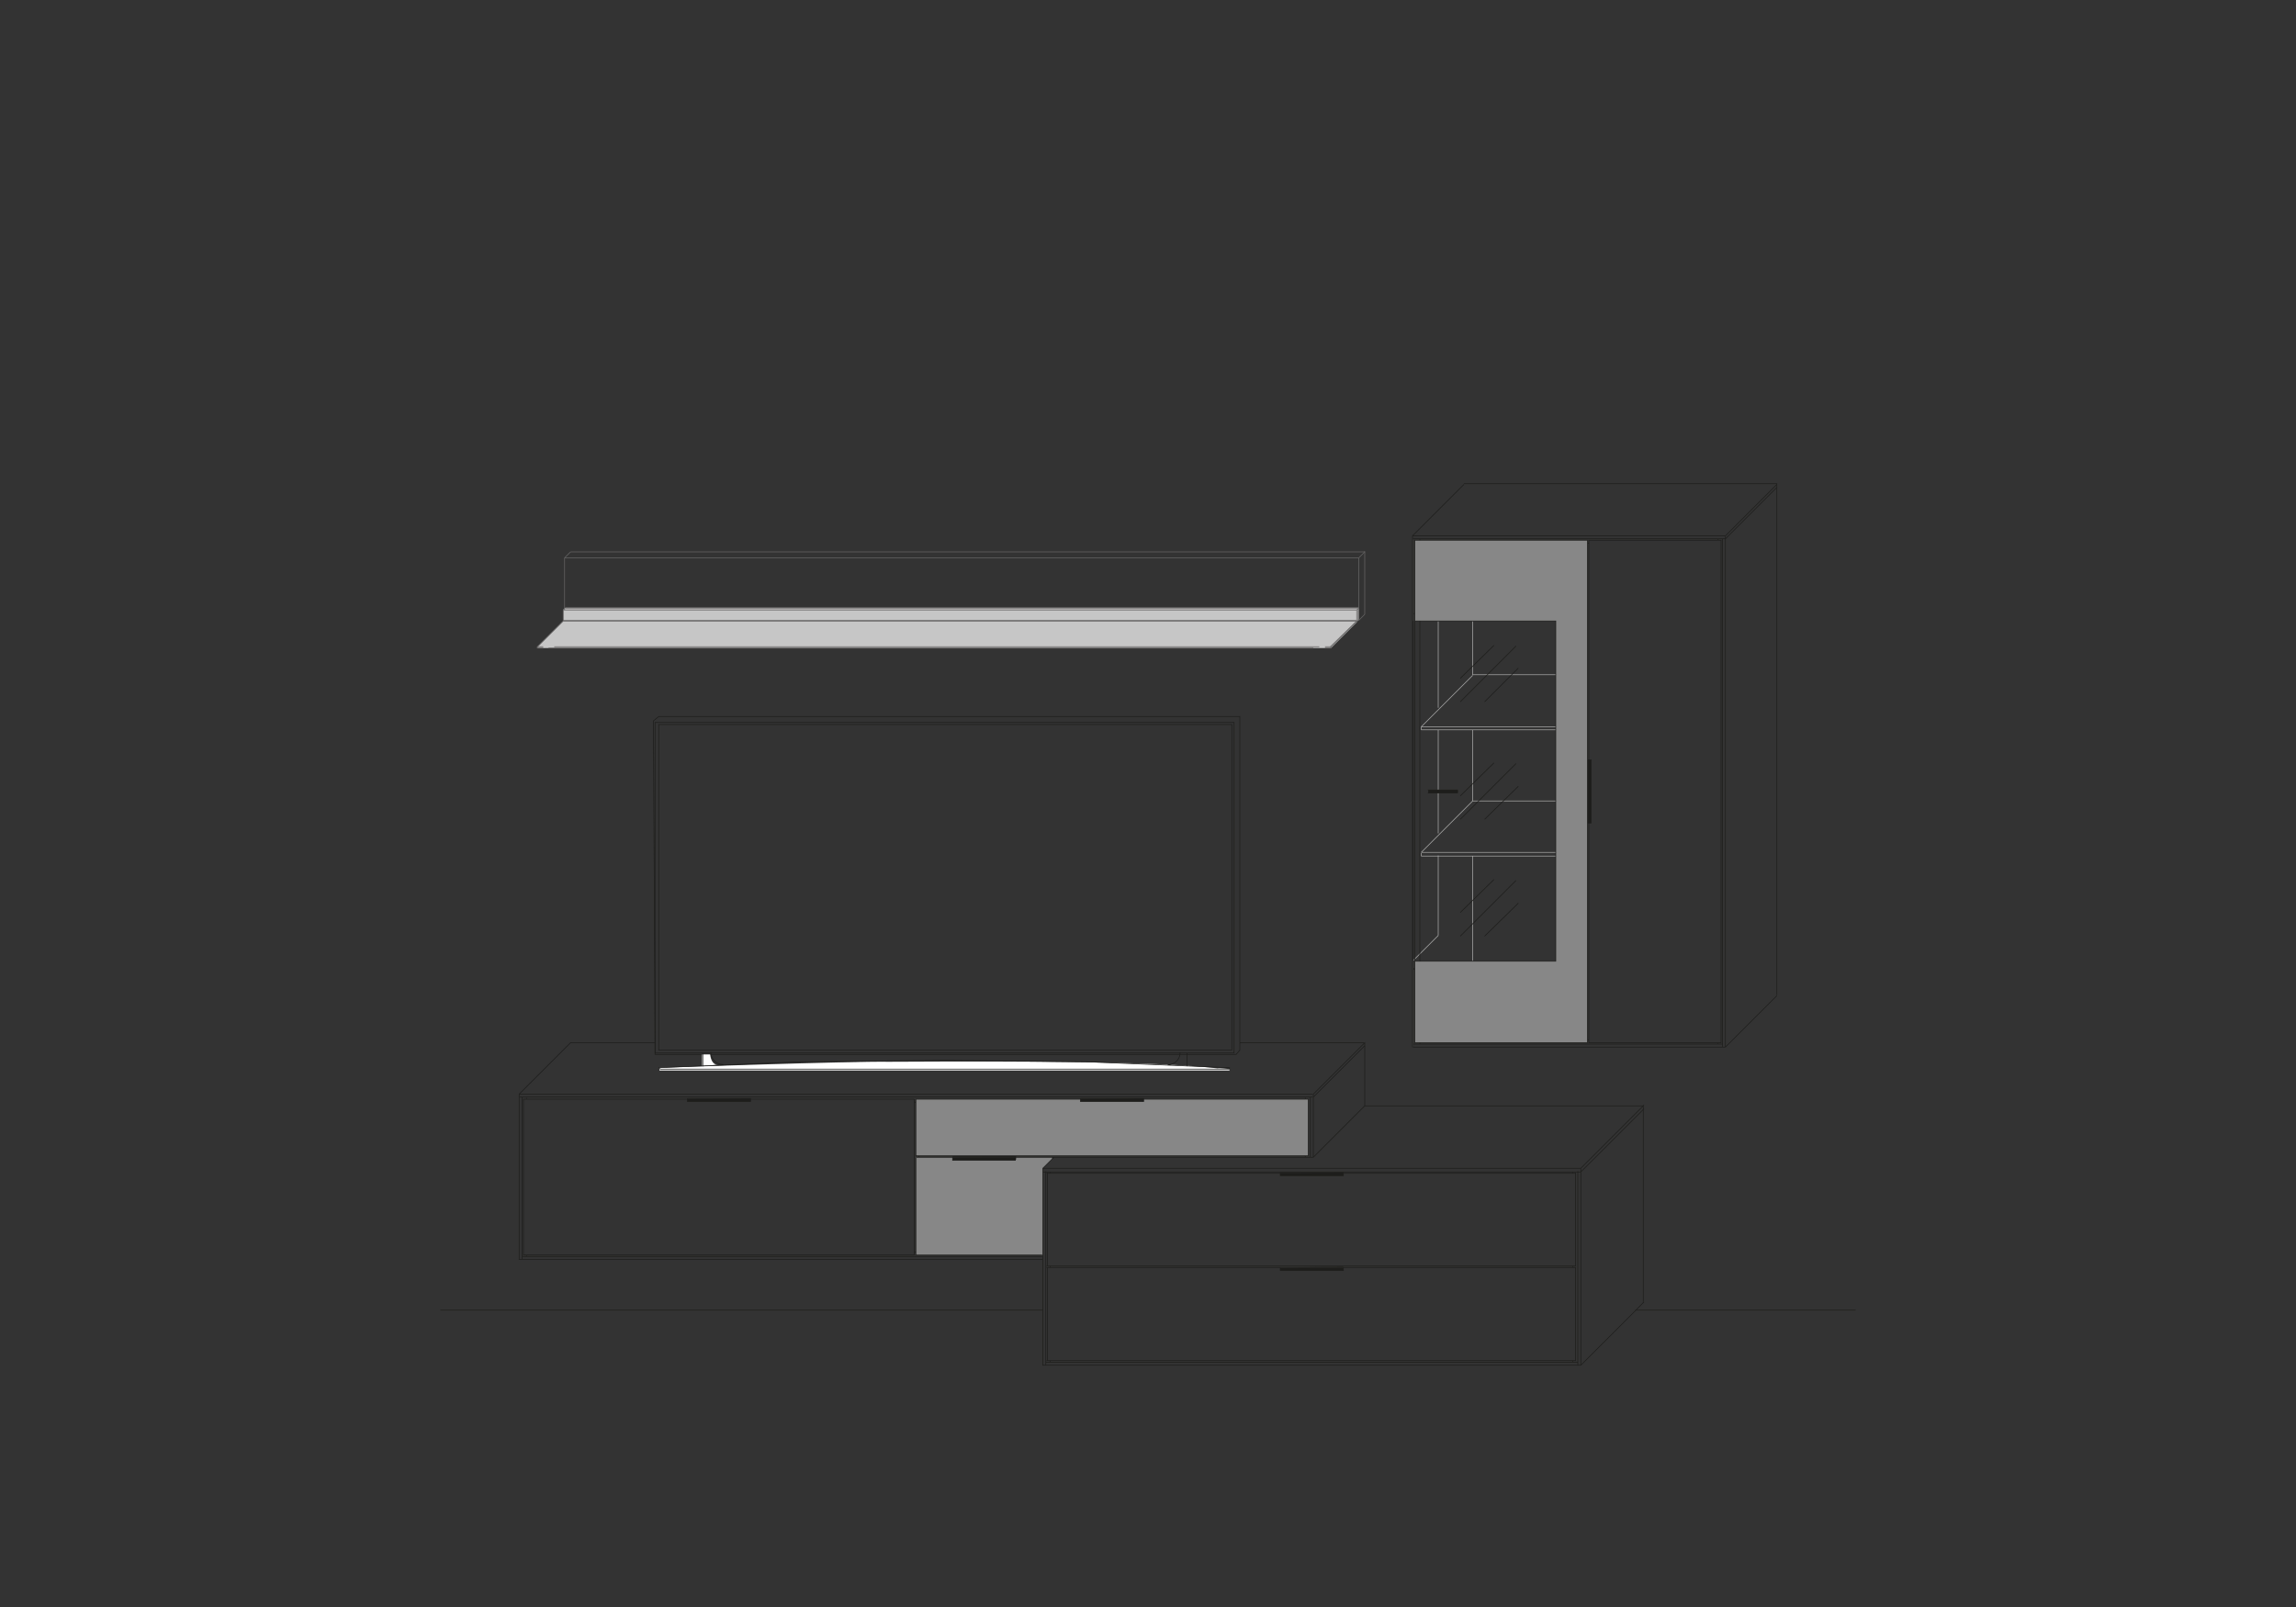 <?xml version="1.0" encoding="UTF-8"?>
<svg xmlns="http://www.w3.org/2000/svg" xmlns:xlink="http://www.w3.org/1999/xlink" id="Ebene_1" data-name="Ebene 1" version="1.1" viewBox="0 0 1000 700">
  <rect x="0" y="0" width="1000" height="700" fill="#333333" stroke="none"/>
  <defs>
    <style>
      .cls-1 {
        clip-path: url(#clippath);
      }

      .cls-2, .cls-3, .cls-4, .cls-5 {
        fill: none;
      }

      .cls-2, .cls-6, .cls-7, .cls-8, .cls-9 {
        stroke-width: 0px;
      }

      .cls-3 {
        stroke: #1d1d1b;
      }

      .cls-3, .cls-4, .cls-5 {
        stroke-miterlimit: 10;
        stroke-width: .3px;
      }

      .cls-6 {
        fill: #1d1d1b;
      }

      .cls-10 {
        clip-path: url(#clippath-1);
      }

      .cls-11 {
        clip-path: url(#clippath-4);
      }

      .cls-12 {
        clip-path: url(#clippath-3);
      }

      .cls-13 {
        clip-path: url(#clippath-2);
      }

      .cls-14 {
        clip-path: url(#clippath-7);
      }

      .cls-15 {
        clip-path: url(#clippath-8);
      }

      .cls-16 {
        clip-path: url(#clippath-6);
      }

      .cls-17 {
        clip-path: url(#clippath-5);
      }

      .cls-18 {
        clip-path: url(#clippath-9);
      }

      .cls-19 {
        clip-path: url(#clippath-20);
      }

      .cls-20 {
        clip-path: url(#clippath-21);
      }

      .cls-21 {
        clip-path: url(#clippath-24);
      }

      .cls-22 {
        clip-path: url(#clippath-23);
      }

      .cls-23 {
        clip-path: url(#clippath-22);
      }

      .cls-24 {
        clip-path: url(#clippath-25);
      }

      .cls-25 {
        clip-path: url(#clippath-44);
      }

      .cls-26 {
        clip-path: url(#clippath-45);
      }

      .cls-27 {
        clip-path: url(#clippath-40);
      }

      .cls-28 {
        clip-path: url(#clippath-42);
      }

      .cls-29 {
        clip-path: url(#clippath-41);
      }

      .cls-30 {
        clip-path: url(#clippath-43);
      }

      .cls-31 {
        clip-path: url(#clippath-46);
      }

      .cls-32 {
        clip-path: url(#clippath-27);
      }

      .cls-33 {
        clip-path: url(#clippath-28);
      }

      .cls-34 {
        clip-path: url(#clippath-26);
      }

      .cls-35 {
        clip-path: url(#clippath-29);
      }

      .cls-36 {
        clip-path: url(#clippath-34);
      }

      .cls-37 {
        clip-path: url(#clippath-35);
      }

      .cls-38 {
        clip-path: url(#clippath-36);
      }

      .cls-39 {
        clip-path: url(#clippath-37);
      }

      .cls-40 {
        clip-path: url(#clippath-39);
      }

      .cls-41 {
        clip-path: url(#clippath-33);
      }

      .cls-42 {
        clip-path: url(#clippath-32);
      }

      .cls-43 {
        clip-path: url(#clippath-30);
      }

      .cls-44 {
        clip-path: url(#clippath-38);
      }

      .cls-45 {
        clip-path: url(#clippath-31);
      }

      .cls-46 {
        clip-path: url(#clippath-14);
      }

      .cls-47 {
        clip-path: url(#clippath-13);
      }

      .cls-48 {
        clip-path: url(#clippath-12);
      }

      .cls-49 {
        clip-path: url(#clippath-10);
      }

      .cls-50 {
        clip-path: url(#clippath-15);
      }

      .cls-51 {
        clip-path: url(#clippath-17);
      }

      .cls-52 {
        clip-path: url(#clippath-16);
      }

      .cls-53 {
        clip-path: url(#clippath-19);
      }

      .cls-54 {
        clip-path: url(#clippath-11);
      }

      .cls-55 {
        clip-path: url(#clippath-18);
      }

      .cls-7 {
        fill: #878787;
      }

      .cls-4 {
        stroke: #646363;
      }

      .cls-8 {
        fill: #c6c6c6;
      }

      .cls-9 {
        fill: #fff;
      }

      .cls-5 {
        stroke: #a8a8a7;
      }
    </style>
    <clipPath id="clippath">
      <rect class="cls-2" x="191.2" y="210" width="617.6" height="385.3"></rect>
    </clipPath>
    <clipPath id="clippath-1">
      <rect class="cls-2" x="191.2" y="210" width="617.6" height="385.3"></rect>
    </clipPath>
    <clipPath id="clippath-2">
      <rect class="cls-2" x="191.2" y="210" width="617.6" height="385.3"></rect>
    </clipPath>
    <clipPath id="clippath-3">
      <rect class="cls-2" x="191.2" y="210" width="617.6" height="385.3"></rect>
    </clipPath>
    <clipPath id="clippath-4">
      <rect class="cls-2" x="191.2" y="210" width="617.6" height="385.3"></rect>
    </clipPath>
    <clipPath id="clippath-5">
      <rect class="cls-2" x="191.2" y="210" width="617.6" height="385.3"></rect>
    </clipPath>
    <clipPath id="clippath-6">
      <rect class="cls-2" x="191.2" y="210" width="617.6" height="385.3"></rect>
    </clipPath>
    <clipPath id="clippath-7">
      <rect class="cls-2" x="587.4" y="248.1" width="118.7" height="173.8"></rect>
    </clipPath>
    <clipPath id="clippath-8">
      <path class="cls-2" d="M633.4,344.7h1-1Z"></path>
    </clipPath>
    <clipPath id="clippath-9">
      <rect class="cls-2" x="191.2" y="210" width="617.6" height="385.3"></rect>
    </clipPath>
    <clipPath id="clippath-10">
      <rect class="cls-2" x="191.2" y="210" width="617.6" height="385.3"></rect>
    </clipPath>
    <clipPath id="clippath-11">
      <rect class="cls-2" x="191.2" y="210" width="617.6" height="385.3"></rect>
    </clipPath>
    <clipPath id="clippath-12">
      <rect class="cls-2" x="191.2" y="210" width="617.6" height="385.3"></rect>
    </clipPath>
    <clipPath id="clippath-13">
      <rect class="cls-2" x="191.2" y="210" width="617.6" height="385.3"></rect>
    </clipPath>
    <clipPath id="clippath-14">
      <rect class="cls-2" x="191.2" y="210" width="617.6" height="385.3"></rect>
    </clipPath>
    <clipPath id="clippath-15">
      <rect class="cls-2" x="191.2" y="210" width="617.6" height="385.3"></rect>
    </clipPath>
    <clipPath id="clippath-16">
      <rect class="cls-2" x="191.2" y="210" width="617.6" height="385.3"></rect>
    </clipPath>
    <clipPath id="clippath-17">
      <rect class="cls-2" x="191.2" y="210" width="617.6" height="385.3"></rect>
    </clipPath>
    <clipPath id="clippath-18">
      <rect class="cls-2" x="191.2" y="210" width="617.6" height="385.3"></rect>
    </clipPath>
    <clipPath id="clippath-19">
      <rect class="cls-2" x="191.2" y="210" width="617.6" height="385.3"></rect>
    </clipPath>
    <clipPath id="clippath-20">
      <rect class="cls-2" x="191.2" y="210" width="617.6" height="385.3"></rect>
    </clipPath>
    <clipPath id="clippath-21">
      <rect class="cls-2" x="191.2" y="210" width="617.6" height="385.3"></rect>
    </clipPath>
    <clipPath id="clippath-22">
      <rect class="cls-2" x="191.2" y="210" width="617.6" height="385.3"></rect>
    </clipPath>
    <clipPath id="clippath-23">
      <rect class="cls-2" x="191.2" y="210" width="617.6" height="385.3"></rect>
    </clipPath>
    <clipPath id="clippath-24">
      <rect class="cls-2" x="191.2" y="210" width="617.6" height="385.3"></rect>
    </clipPath>
    <clipPath id="clippath-25">
      <rect class="cls-2" x="191.2" y="210" width="617.6" height="385.3"></rect>
    </clipPath>
    <clipPath id="clippath-26">
      <rect class="cls-2" x="191.2" y="210" width="617.6" height="385.3"></rect>
    </clipPath>
    <clipPath id="clippath-27">
      <rect class="cls-2" x="191.2" y="210" width="617.6" height="385.3"></rect>
    </clipPath>
    <clipPath id="clippath-28">
      <rect class="cls-2" x="191.2" y="210" width="617.6" height="385.3"></rect>
    </clipPath>
    <clipPath id="clippath-29">
      <rect class="cls-2" x="191.2" y="210" width="617.6" height="385.3"></rect>
    </clipPath>
    <clipPath id="clippath-30">
      <rect class="cls-2" x="191.2" y="210" width="617.6" height="385.3"></rect>
    </clipPath>
    <clipPath id="clippath-31">
      <rect class="cls-2" x="191.2" y="210" width="617.6" height="385.3"></rect>
    </clipPath>
    <clipPath id="clippath-32">
      <rect class="cls-2" x="191.2" y="210" width="617.6" height="385.3"></rect>
    </clipPath>
    <clipPath id="clippath-33">
      <rect class="cls-2" x="191.2" y="210" width="617.6" height="385.3"></rect>
    </clipPath>
    <clipPath id="clippath-34">
      <rect class="cls-2" x="191.2" y="210" width="617.6" height="385.3"></rect>
    </clipPath>
    <clipPath id="clippath-35">
      <rect class="cls-2" x="191.2" y="210" width="617.6" height="385.3"></rect>
    </clipPath>
    <clipPath id="clippath-36">
      <rect class="cls-2" x="191.2" y="210" width="617.6" height="385.3"></rect>
    </clipPath>
    <clipPath id="clippath-37">
      <rect class="cls-2" x="191.2" y="210" width="617.6" height="385.3"></rect>
    </clipPath>
    <clipPath id="clippath-38">
      <rect class="cls-2" x="191.2" y="210" width="617.6" height="385.3"></rect>
    </clipPath>
    <clipPath id="clippath-39">
      <rect class="cls-2" x="191.2" y="210" width="617.6" height="385.3"></rect>
    </clipPath>
    <clipPath id="clippath-40">
      <rect class="cls-2" x="191.2" y="210" width="617.6" height="385.3"></rect>
    </clipPath>
    <clipPath id="clippath-41">
      <rect class="cls-2" x="191.2" y="210" width="617.6" height="385.3"></rect>
    </clipPath>
    <clipPath id="clippath-42">
      <polygon class="cls-2" points="286.6 315.3 286.2 457.7 536.5 457.7 536.5 315.6 286.6 315.3"></polygon>
    </clipPath>
    <clipPath id="clippath-43">
      <rect class="cls-2" x="191.2" y="210" width="617.6" height="385.3"></rect>
    </clipPath>
    <clipPath id="clippath-44">
      <rect class="cls-2" x="191.2" y="210" width="617.6" height="385.3"></rect>
    </clipPath>
    <clipPath id="clippath-45">
      <rect class="cls-2" x="191.2" y="210" width="617.6" height="385.3"></rect>
    </clipPath>
    <clipPath id="clippath-46">
      <rect class="cls-2" x="191.2" y="210" width="617.6" height="385.3"></rect>
    </clipPath>
  </defs>
  <g class="cls-1">
    <path class="cls-5" d="M626.4,308.3v-37.8M626.4,344.1v-26.2M626.4,363v-17.6M626.4,407.5v-34.9M615.2,418.7l11.2-11.2M641.4,372.9v45.8M641.4,317.9v31h36.2M619,371.3l22.4-22.4M641.4,270.5v23.4h36.2M619,316.6l22.4-22.4M619,372.9v-1.3M619,317.9v-1.3M619,317.9h58.6M619,371.3h58.6M619,372.9h58.6M619,316.6h58.6"></path>
  </g>
  <g class="cls-10">
    <polygon class="cls-7" points="691.4 235.3 616.2 235.3 616.2 267.3 616.2 267.3 616.2 267.3 616.2 270.5 677.6 270.5 677.6 418.7 616.2 418.7 616.2 421.9 616.2 421.9 616.2 422.2 616.2 454.2 691.4 454.2 691.4 235.3"></polygon>
  </g>
  <g class="cls-13">
    <path class="cls-7" d="M615.2,456.1h.3v-37.4h-.3v37.4ZM615.2,270.5h.3v-35.8h-.3v35.8Z"></path>
  </g>
  <g class="cls-12">
    <rect class="cls-6" x="622.2" y="344.1" width="12.8" height="1.3"></rect>
  </g>
  <g class="cls-11">
    <polygon class="cls-6" points="692 331 691.7 331 691.7 358.5 692 358.5 693 358.5 693 331 692 331"></polygon>
  </g>
  <g class="cls-17">
    <g class="cls-16">
      <g class="cls-14">
        <g class="cls-15">
          <rect class="cls-2" x="616.2" y="270.5" width="61.1" height="148.2"></rect>
        </g>
      </g>
    </g>
  </g>
  <g class="cls-18">
    <path class="cls-6" d="M299.4,479.8h27.5v-1h-27.5v1ZM299.4,478.8h27.5v-.3l-27.5.3h0Z"></path>
  </g>
  <g class="cls-49">
    <rect class="cls-7" x="398.9" y="478.8" width="170.9" height="24.6"></rect>
  </g>
  <g class="cls-54">
    <path class="cls-6" d="M470.6,479.8h27.5v-1h-27.5v1ZM470.6,478.8h27.5v-.3l-27.5.3h0Z"></path>
  </g>
  <g class="cls-48">
    <path class="cls-6" d="M414.9,505.4h27.5v-1h-27.5v1ZM414.9,504.1h27.5v-.3l-27.5.3h0Z"></path>
  </g>
  <g class="cls-47">
    <polygon class="cls-7" points="414.9 505.4 414.9 504.1 398.9 504.1 398.9 546.7 454.2 546.7 454.2 508.9 458.4 504.7 458.4 504.1 442.4 504.1 442.4 505.4 414.9 505.4"></polygon>
  </g>
  <g class="cls-46">
    <path class="cls-6" d="M557.6,512.1h27.5v-1h-27.5v1ZM557.6,511.1h27.5v-.3l-27.5.3h0Z"></path>
  </g>
  <g class="cls-50">
    <path class="cls-6" d="M557.6,553.4h27.5v-1h-27.5v1ZM557.6,552.1h27.5v-.3l-27.5.3h0Z"></path>
  </g>
  <g class="cls-52">
    <path class="cls-8" d="M590.9,265.7l1-1H246.2l-1,1h345.7ZM590.9,265.7v5.1l1-1v-4.8l-1,.6h0ZM590.9,271.1v-.6l-11.2,11.2v.6l11.2-11.2ZM234.1,282.3h345.6v-.6H234.1v.6ZM590.9,265.7H245.3v4.5h345.6v-4.5ZM245.3,270.5l-11.2,11.2h345.6l11.2-11.2H245.3Z"></path>
  </g>
  <g class="cls-51">
    <line class="cls-4" x1="245.9" y1="265.1" x2="245.9" y2="243"></line>
  </g>
  <g class="cls-55">
    <line class="cls-4" x1="591.8" y1="270.2" x2="591.8" y2="243"></line>
  </g>
  <g class="cls-53">
    <line class="cls-4" x1="591.8" y1="243" x2="245.9" y2="243"></line>
  </g>
  <g class="cls-19">
    <line class="cls-4" x1="590.9" y1="265.7" x2="245.3" y2="265.7"></line>
  </g>
  <g class="cls-20">
    <line class="cls-4" x1="590.9" y1="270.5" x2="245.3" y2="270.5"></line>
  </g>
  <g class="cls-23">
    <line class="cls-4" x1="590.9" y1="265.7" x2="590.9" y2="271.1"></line>
  </g>
  <g class="cls-22">
    <line class="cls-4" x1="245.3" y1="265.7" x2="245.3" y2="270.5"></line>
  </g>
  <g class="cls-21">
    <line class="cls-4" x1="591.8" y1="270.2" x2="591.5" y2="270.2"></line>
  </g>
  <g class="cls-24">
    <line class="cls-4" x1="245.9" y1="243" x2="248.5" y2="240.4"></line>
  </g>
  <g class="cls-34">
    <line class="cls-4" x1="591.8" y1="243" x2="594.4" y2="240.4"></line>
  </g>
  <g class="cls-32">
    <line class="cls-4" x1="591.8" y1="270.2" x2="594.4" y2="267.6"></line>
  </g>
  <g class="cls-33">
    <line class="cls-4" x1="594.4" y1="267.6" x2="594.4" y2="240.1"></line>
  </g>
  <g class="cls-35">
    <line class="cls-4" x1="594.4" y1="240.4" x2="248.5" y2="240.4"></line>
  </g>
  <g class="cls-43">
    <line class="cls-4" x1="234.1" y1="281.7" x2="245.3" y2="270.5"></line>
  </g>
  <g class="cls-45">
    <line class="cls-4" x1="245.3" y1="265.7" x2="246.2" y2="265.1"></line>
  </g>
  <g class="cls-42">
    <line class="cls-4" x1="590.9" y1="265.7" x2="591.5" y2="265.1"></line>
  </g>
  <g class="cls-41">
    <line class="cls-4" x1="591.5" y1="270.2" x2="591.5" y2="265.1"></line>
  </g>
  <g class="cls-36">
    <line class="cls-4" x1="591.5" y1="265.1" x2="246.2" y2="265.1"></line>
  </g>
  <g class="cls-37">
    <line class="cls-4" x1="579.4" y1="281.7" x2="590.9" y2="270.5"></line>
  </g>
  <g class="cls-38">
    <line class="cls-4" x1="579.4" y1="282.3" x2="591.5" y2="270.2"></line>
  </g>
  <g class="cls-39">
    <line class="cls-4" x1="241.4" y1="281.7" x2="574.6" y2="281.7"></line>
  </g>
  <g class="cls-44">
    <line class="cls-4" x1="572" y1="282.3" x2="238.9" y2="282.3"></line>
  </g>
  <g class="cls-40">
    <path class="cls-4" d="M236.6,282.3h-2.6v-.6h2.6M577.1,281.7h2.6v.6h-2.6"></path>
  </g>
  <g class="cls-27">
    <g>
      <line class="cls-3" x1="691.4" y1="452.9" x2="692" y2="452.9"></line>
      <line class="cls-3" x1="618.4" y1="454.2" x2="618.4" y2="454.8"></line>
      <polyline class="cls-3" points="692 331 691.7 331 691.7 358.5 692 358.5"></polyline>
      <line class="cls-3" x1="748.3" y1="454.8" x2="618.4" y2="454.8"></line>
      <line class="cls-3" x1="692" y1="331" x2="692" y2="358.5"></line>
      <polyline class="cls-3" points="692 331 693 331 693 358.5 692 358.5"></polyline>
      <polyline class="cls-3" points="692 236.6 692 235.3 748.3 235.3"></polyline>
      <line class="cls-3" x1="615.5" y1="418.7" x2="615.5" y2="421.9"></line>
      <line class="cls-3" x1="616.2" y1="421.9" x2="615.5" y2="421.9"></line>
      <line class="cls-3" x1="616.2" y1="421.9" x2="616.2" y2="422.2"></line>
      <polyline class="cls-3" points="618.4 454.2 616.2 454.2 616.2 422.2"></polyline>
      <line class="cls-3" x1="615.5" y1="421.9" x2="615.5" y2="422.2"></line>
      <line class="cls-3" x1="618.4" y1="454.8" x2="615.5" y2="454.8"></line>
      <polyline class="cls-3" points="748.3 235.3 749.6 235.3 749.6 454.2 748.3 454.2"></polyline>
      <polyline class="cls-3" points="616.2 267.3 616.2 235.3 618.4 235.3"></polyline>
      <line class="cls-3" x1="615.5" y1="267.3" x2="616.2" y2="267.3"></line>
      <line class="cls-3" x1="616.2" y1="270.5" x2="616.2" y2="418.7"></line>
      <line class="cls-3" x1="615.5" y1="270.5" x2="615.5" y2="267.3"></line>
      <line class="cls-3" x1="616.2" y1="270.5" x2="618.4" y2="270.5"></line>
      <line class="cls-3" x1="616.2" y1="270.5" x2="616.2" y2="267.3"></line>
      <line class="cls-3" x1="618.4" y1="234.7" x2="748.3" y2="234.7"></line>
      <line class="cls-3" x1="618.4" y1="418.7" x2="618.4" y2="270.5"></line>
      <line class="cls-3" x1="748.3" y1="454.8" x2="748.3" y2="454.2"></line>
      <polyline class="cls-3" points="692 452.9 692 454.2 748.3 454.2"></polyline>
      <polyline class="cls-3" points="618.4 418.7 677.6 418.7 677.6 270.5 618.4 270.5"></polyline>
      <polyline class="cls-3" points="691.4 236.6 691.4 235.3 618.4 235.3"></polyline>
      <line class="cls-3" x1="615.5" y1="234.7" x2="615.5" y2="267.3"></line>
      <line class="cls-3" x1="442.4" y1="504.1" x2="400.2" y2="504.1"></line>
      <line class="cls-3" x1="400.2" y1="503.5" x2="400.2" y2="504.1"></line>
      <polyline class="cls-3" points="442.4 504.1 442.4 503.8 414.9 503.8"></polyline>
      <line class="cls-3" x1="442.4" y1="504.1" x2="442.4" y2="505.1"></line>
      <polyline class="cls-3" points="414.9 504.1 414.9 505.4 442.4 505.4"></polyline>
      <polyline class="cls-3" points="400.2 503.5 398.9 503.5 398.9 480.1"></polyline>
      <line class="cls-3" x1="400.2" y1="504.1" x2="399.2" y2="504.1"></line>
      <polyline class="cls-3" points="498.1 478.8 498.1 478.5 470.6 478.5"></polyline>
      <line class="cls-3" x1="568.5" y1="478.8" x2="498.1" y2="478.8"></line>
      <line class="cls-3" x1="470.6" y1="478.8" x2="498.1" y2="478.8"></line>
      <polyline class="cls-3" points="568.5 503.5 569.8 503.5 569.8 478.8 568.5 478.8"></polyline>
      <line class="cls-3" x1="568.5" y1="478.2" x2="568.5" y2="478.8"></line>
      <line class="cls-3" x1="470.6" y1="478.8" x2="470.6" y2="478.5"></line>
      <line class="cls-3" x1="398.2" y1="546.7" x2="398.2" y2="545.4"></line>
      <line class="cls-3" x1="594.4" y1="481.7" x2="594.4" y2="455.5"></line>
      <line class="cls-3" x1="594.4" y1="455.5" x2="572" y2="477.9"></line>
      <line class="cls-3" x1="715.7" y1="481.4" x2="715.7" y2="481.7"></line>
      <line class="cls-3" x1="715.7" y1="481.7" x2="715.7" y2="481.7"></line>
      <line class="cls-3" x1="615.2" y1="270.5" x2="615.2" y2="418.7"></line>
      <line class="cls-3" x1="459" y1="504.1" x2="568.5" y2="504.1"></line>
      <line class="cls-3" x1="226.1" y1="476.6" x2="226.1" y2="477.9"></line>
      <line class="cls-3" x1="454.2" y1="510.5" x2="454.2" y2="548.6"></line>
      <line class="cls-3" x1="454.2" y1="508.9" x2="458.4" y2="504.7"></line>
      <line class="cls-3" x1="229.3" y1="547.3" x2="229.3" y2="546.7"></line>
      <line class="cls-3" x1="454.2" y1="570.7" x2="454.2" y2="548.6"></line>
      <line class="cls-3" x1="615.5" y1="422.2" x2="615.5" y2="454.8"></line>
      <line class="cls-3" x1="715.7" y1="483.3" x2="715.7" y2="567.1"></line>
      <line class="cls-3" x1="687.2" y1="510.5" x2="687.2" y2="510.2"></line>
      <line class="cls-3" x1="618.4" y1="418.7" x2="616.2" y2="418.7"></line>
      <line class="cls-3" x1="615.5" y1="270.5" x2="615.5" y2="418.7"></line>
      <line class="cls-3" x1="688.5" y1="594.7" x2="712.5" y2="570.7"></line>
      <line class="cls-3" x1="687.2" y1="510.5" x2="687.2" y2="593.4"></line>
      <line class="cls-3" x1="457.4" y1="593.4" x2="685" y2="593.4"></line>
      <line class="cls-3" x1="454.2" y1="510.5" x2="454.2" y2="508.9"></line>
      <line class="cls-3" x1="750.2" y1="454.8" x2="750.2" y2="234.7"></line>
      <line class="cls-3" x1="615.2" y1="233.4" x2="615.2" y2="234.7"></line>
      <line class="cls-3" x1="688.5" y1="508.9" x2="715.7" y2="481.7"></line>
      <line class="cls-3" x1="615.2" y1="234.7" x2="615.2" y2="270.5"></line>
      <line class="cls-3" x1="750.2" y1="456.1" x2="750.2" y2="454.8"></line>
      <line class="cls-3" x1="715.7" y1="483.3" x2="715.7" y2="481.7"></line>
      <polyline class="cls-3" points="470.6 478.8 470.6 479.8 498.1 479.8 498.1 478.8"></polyline>
      <line class="cls-3" x1="456.2" y1="592.7" x2="456.2" y2="552.1"></line>
      <line class="cls-3" x1="456.2" y1="511.1" x2="456.2" y2="510.8"></line>
      <line class="cls-3" x1="456.2" y1="551.5" x2="456.2" y2="511.1"></line>
      <line class="cls-3" x1="455.5" y1="510.5" x2="455.5" y2="510.2"></line>
      <line class="cls-3" x1="457.4" y1="593.4" x2="457.4" y2="592.7"></line>
      <line class="cls-3" x1="455.5" y1="594.7" x2="455.5" y2="593.4"></line>
      <line class="cls-3" x1="457.4" y1="552.1" x2="457.4" y2="551.5"></line>
      <line class="cls-3" x1="457.4" y1="511.1" x2="457.4" y2="510.5"></line>
      <line class="cls-3" x1="456.2" y1="511.1" x2="455.8" y2="511.1"></line>
      <line class="cls-3" x1="456.2" y1="592.7" x2="455.8" y2="592.7"></line>
      <line class="cls-3" x1="456.2" y1="551.5" x2="455.8" y2="551.5"></line>
      <line class="cls-3" x1="456.2" y1="552.1" x2="455.8" y2="552.1"></line>
      <line class="cls-3" x1="688.5" y1="594.7" x2="688.5" y2="510.5"></line>
      <line class="cls-3" x1="622.2" y1="345.4" x2="622.2" y2="344.1"></line>
      <path class="cls-3" d="M622.6,344.7c0,.3.3.3.3.3,0,0,.3,0,.3-.3h-.6c.3-.3,0-.3,0,0Z"></path>
      <line class="cls-3" x1="660.3" y1="383.5" x2="636" y2="407.8"></line>
      <path class="cls-3" d="M633.4,344.7c0,.3.3.3.3.3,0,0,.3,0,.3-.3,0,0,0-.3-.6,0,.3-.3,0-.3,0,0Z"></path>
      <line class="cls-3" x1="646.6" y1="356.9" x2="661.3" y2="342.5"></line>
      <line class="cls-3" x1="661.3" y1="393.4" x2="646.6" y2="407.8"></line>
      <line class="cls-3" x1="616.2" y1="421.9" x2="616.2" y2="418.7"></line>
      <line class="cls-3" x1="646.6" y1="305.7" x2="661.3" y2="291"></line>
      <line class="cls-3" x1="615.5" y1="234.7" x2="618.4" y2="234.7"></line>
      <line class="cls-3" x1="621.9" y1="344.1" x2="622.2" y2="344.1"></line>
      <line class="cls-3" x1="622.2" y1="345.4" x2="621.9" y2="345.4"></line>
      <polyline class="cls-3" points="622.2 345.4 634.7 345.4 634.7 344.1 622.2 344.1"></polyline>
      <line class="cls-3" x1="692" y1="452.9" x2="692" y2="358.5"></line>
      <line class="cls-3" x1="691.4" y1="452.9" x2="691.4" y2="236.6"></line>
      <line class="cls-3" x1="748.3" y1="234.7" x2="748.3" y2="235.3"></line>
      <line class="cls-3" x1="692" y1="236.6" x2="691.4" y2="236.6"></line>
      <line class="cls-3" x1="615.5" y1="456.1" x2="615.5" y2="454.8"></line>
      <line class="cls-3" x1="618.4" y1="234.7" x2="618.4" y2="235.3"></line>
      <line class="cls-3" x1="615.5" y1="422.2" x2="616.2" y2="422.2"></line>
      <polyline class="cls-3" points="691.4 452.9 691.4 454.2 618.4 454.2"></polyline>
      <line class="cls-3" x1="650.7" y1="332.3" x2="636" y2="346.7"></line>
      <line class="cls-3" x1="636" y1="305.7" x2="660.3" y2="281.4"></line>
      <line class="cls-3" x1="636" y1="295.5" x2="650.7" y2="281.1"></line>
      <line class="cls-3" x1="660.3" y1="332.6" x2="636" y2="356.9"></line>
      <line class="cls-3" x1="650.7" y1="383.1" x2="636" y2="397.5"></line>
      <line class="cls-3" x1="692" y1="331" x2="692" y2="236.6"></line>
      <line class="cls-3" x1="688.5" y1="508.9" x2="688.5" y2="510.5"></line>
      <line class="cls-3" x1="687.2" y1="510.5" x2="688.5" y2="510.5"></line>
      <line class="cls-3" x1="715.7" y1="483.3" x2="688.5" y2="510.5"></line>
      <line class="cls-3" x1="716" y1="567.1" x2="712.5" y2="570.7"></line>
      <line class="cls-3" x1="712.5" y1="570.7" x2="712.2" y2="570.7"></line>
      <line class="cls-3" x1="688.5" y1="594.7" x2="687.2" y2="594.7"></line>
      <line class="cls-3" x1="457.4" y1="511.1" x2="557.6" y2="511.1"></line>
      <line class="cls-3" x1="687.2" y1="593.4" x2="687.2" y2="594.7"></line>
      <line class="cls-3" x1="685" y1="510.5" x2="685" y2="511.1"></line>
      <line class="cls-3" x1="715.7" y1="483.3" x2="716" y2="483"></line>
      <line class="cls-3" x1="457.4" y1="510.5" x2="685" y2="510.5"></line>
      <line class="cls-3" x1="687.2" y1="594.7" x2="455.5" y2="594.7"></line>
      <line class="cls-3" x1="686.2" y1="511.1" x2="685" y2="511.1"></line>
      <line class="cls-3" x1="748.3" y1="454.8" x2="750.2" y2="454.8"></line>
      <line class="cls-3" x1="750.2" y1="456.1" x2="751.5" y2="456.1"></line>
      <line class="cls-3" x1="750.2" y1="234.7" x2="751.5" y2="234.7"></line>
      <line class="cls-3" x1="808.2" y1="570.7" x2="712.5" y2="570.7"></line>
      <line class="cls-3" x1="773.9" y1="433.7" x2="751.5" y2="456.1"></line>
      <line class="cls-3" x1="751.5" y1="234.7" x2="751.5" y2="456.1"></line>
      <line class="cls-3" x1="773.9" y1="212.3" x2="751.5" y2="234.7"></line>
      <line class="cls-3" x1="715.7" y1="481.7" x2="716" y2="481.4"></line>
      <line class="cls-3" x1="685" y1="551.5" x2="685" y2="552.1"></line>
      <line class="cls-3" x1="615.5" y1="456.1" x2="750.2" y2="456.1"></line>
      <line class="cls-3" x1="751.5" y1="233.4" x2="751.5" y2="234.7"></line>
      <line class="cls-3" x1="615.2" y1="233.4" x2="751.5" y2="233.4"></line>
      <line class="cls-3" x1="748.3" y1="234.7" x2="750.2" y2="234.7"></line>
      <polyline class="cls-3" points="773.9 211 773.9 210.7 637.6 210.7"></polyline>
      <line class="cls-3" x1="457.4" y1="552.1" x2="557.6" y2="552.1"></line>
      <line class="cls-3" x1="456.2" y1="551.5" x2="457.4" y2="551.5"></line>
      <line class="cls-3" x1="686.2" y1="510.8" x2="686.2" y2="511.1"></line>
      <line class="cls-3" x1="456.2" y1="511.1" x2="457.4" y2="511.1"></line>
      <line class="cls-3" x1="454.2" y1="508.9" x2="688.5" y2="508.9"></line>
      <line class="cls-3" x1="687.2" y1="510.5" x2="685" y2="510.5"></line>
      <line class="cls-3" x1="455.5" y1="510.5" x2="457.4" y2="510.5"></line>
      <polyline class="cls-3" points="454.2 570.7 454.2 594.7 455.5 594.7"></polyline>
      <line class="cls-3" x1="454.2" y1="570.7" x2="191.8" y2="570.7"></line>
      <line class="cls-3" x1="456.2" y1="592.7" x2="457.4" y2="592.7"></line>
      <line class="cls-3" x1="454.2" y1="510.5" x2="455.5" y2="510.5"></line>
      <line class="cls-3" x1="457.4" y1="593.4" x2="455.5" y2="593.4"></line>
      <line class="cls-3" x1="455.5" y1="510.5" x2="455.5" y2="593.4"></line>
      <line class="cls-3" x1="456.2" y1="552.1" x2="457.4" y2="552.1"></line>
      <polyline class="cls-3" points="585.1 552.1 585.1 553.4 557.6 553.4 557.6 552.1"></polyline>
      <line class="cls-3" x1="685" y1="592.7" x2="457.4" y2="592.7"></line>
      <polyline class="cls-3" points="685 552.1 585.1 552.1 557.6 552.1"></polyline>
      <line class="cls-3" x1="685" y1="593.4" x2="685" y2="592.7"></line>
      <line class="cls-3" x1="685" y1="551.5" x2="457.4" y2="551.5"></line>
      <line class="cls-3" x1="687.2" y1="593.4" x2="685" y2="593.4"></line>
      <polyline class="cls-3" points="685 552.1 686.2 552.1 686.2 592.7 685 592.7"></polyline>
      <polyline class="cls-3" points="470.6 478.8 398.9 478.8 398.9 480.1"></polyline>
      <polyline class="cls-3" points="685 551.5 686.2 551.5 686.2 511.1"></polyline>
      <line class="cls-3" x1="585.1" y1="511.1" x2="685" y2="511.1"></line>
      <polyline class="cls-3" points="585.1 511.1 585.1 510.8 557.6 510.8 557.6 511.1"></polyline>
      <line class="cls-3" x1="585.1" y1="511.1" x2="557.6" y2="511.1"></line>
      <polyline class="cls-3" points="585.1 511.1 585.1 512.1 557.6 512.1 557.6 511.1"></polyline>
      <line class="cls-3" x1="400.2" y1="503.5" x2="568.5" y2="503.5"></line>
      <line class="cls-3" x1="773.9" y1="212.3" x2="773.9" y2="211"></line>
      <line class="cls-3" x1="459" y1="504.1" x2="458.4" y2="504.7"></line>
      <line class="cls-3" x1="458.4" y1="504.1" x2="458.4" y2="504.7"></line>
      <line class="cls-3" x1="570.7" y1="504.1" x2="568.5" y2="504.1"></line>
      <line class="cls-3" x1="568.5" y1="503.5" x2="568.5" y2="504.1"></line>
      <line class="cls-3" x1="398.2" y1="546.7" x2="398.2" y2="546.7"></line>
      <line class="cls-3" x1="227.4" y1="477.9" x2="570.7" y2="477.9"></line>
      <line class="cls-3" x1="453.9" y1="547.3" x2="229.3" y2="547.3"></line>
      <polyline class="cls-3" points="453.9 546.7 398.9 546.7 398.9 545.4"></polyline>
      <line class="cls-3" x1="398.2" y1="545.4" x2="398.9" y2="545.4"></line>
      <line class="cls-3" x1="454.2" y1="548.6" x2="227.4" y2="548.6"></line>
      <line class="cls-3" x1="442.4" y1="504.1" x2="458.4" y2="504.1"></line>
      <line class="cls-3" x1="299.4" y1="478.8" x2="299.4" y2="478.5"></line>
      <polyline class="cls-3" points="299.4 478.8 299.4 479.8 326.9 479.8 326.9 478.8"></polyline>
      <line class="cls-3" x1="398.9" y1="504.1" x2="398.9" y2="545.4"></line>
      <line class="cls-3" x1="299.4" y1="478.8" x2="326.9" y2="478.8"></line>
      <polyline class="cls-3" points="326.9 478.8 326.9 478.5 299.4 478.5"></polyline>
      <line class="cls-3" x1="398.2" y1="478.8" x2="398.2" y2="478.8"></line>
      <line class="cls-3" x1="229.3" y1="478.8" x2="229.3" y2="478.2"></line>
      <line class="cls-3" x1="299.4" y1="478.8" x2="229.3" y2="478.8"></line>
      <line class="cls-3" x1="572" y1="504.1" x2="570.7" y2="504.1"></line>
      <line class="cls-3" x1="571.7" y1="477.9" x2="570.7" y2="477.9"></line>
      <line class="cls-3" x1="572" y1="477.9" x2="572" y2="504.1"></line>
      <line class="cls-3" x1="594.4" y1="481.7" x2="572" y2="504.1"></line>
      <line class="cls-3" x1="570.7" y1="504.1" x2="570.7" y2="477.9"></line>
      <line class="cls-3" x1="458.4" y1="504.1" x2="459" y2="504.1"></line>
      <line class="cls-3" x1="571.7" y1="476.6" x2="226.1" y2="476.6"></line>
      <line class="cls-3" x1="715.7" y1="481.7" x2="594.4" y2="481.7"></line>
      <polyline class="cls-3" points="615.5 456.1 615.2 456.1 615.2 418.7"></polyline>
      <line class="cls-3" x1="540" y1="454.2" x2="594.1" y2="454.2"></line>
      <line class="cls-3" x1="615.5" y1="418.7" x2="615.2" y2="418.7"></line>
      <polyline class="cls-3" points="594.4 455.5 594.4 454.2 572 476.6 572 477.9"></polyline>
      <line class="cls-3" x1="751.5" y1="233.4" x2="773.9" y2="211"></line>
      <line class="cls-3" x1="773.9" y1="212.3" x2="773.9" y2="433.4"></line>
      <line class="cls-3" x1="615.5" y1="234.7" x2="615.2" y2="234.7"></line>
      <line class="cls-3" x1="615.2" y1="233.4" x2="637.6" y2="211"></line>
      <line class="cls-3" x1="615.5" y1="270.5" x2="615.2" y2="270.5"></line>
      <line class="cls-3" x1="398.9" y1="480.1" x2="398.2" y2="480.1"></line>
      <line class="cls-3" x1="326.9" y1="478.8" x2="398.2" y2="478.8"></line>
      <line class="cls-3" x1="398.2" y1="546.7" x2="229.3" y2="546.7"></line>
      <polyline class="cls-3" points="229.3 478.8 228 478.8 228 546.7 229.3 546.7"></polyline>
      <line class="cls-3" x1="229.3" y1="547.3" x2="227.4" y2="547.3"></line>
      <line class="cls-3" x1="398.2" y1="478.8" x2="398.2" y2="480.1"></line>
      <line class="cls-3" x1="398.2" y1="480.1" x2="398.2" y2="545.4"></line>
      <polyline class="cls-3" points="227.4 548.6 226.1 548.6 226.1 477.9"></polyline>
      <line class="cls-3" x1="227.4" y1="477.9" x2="227.4" y2="547.3"></line>
      <line class="cls-3" x1="227.4" y1="477.9" x2="226.1" y2="477.9"></line>
      <polyline class="cls-3" points="226.1 476.6 248.5 454.2 285.3 454.2"></polyline>
      <line class="cls-3" x1="227.4" y1="547.3" x2="227.4" y2="548.6"></line>
      <polyline class="cls-3" points="540 454.2 540 312.1 286.9 312.1 284.6 314 285.3 454.2"></polyline>
      <polyline class="cls-3" points="540 454.2 540 457.4 538.4 459.3 285.3 459.3 285.3 454.2"></polyline>
    </g>
  </g>
  <g class="cls-29">
    <g class="cls-28">
      <rect class="cls-2" x="286.2" y="315.3" width="250.2" height="142.4"></rect>
    </g>
  </g>
  <g class="cls-30">
    <g>
      <g class="cls-25">
        <path class="cls-9" d="M305.8,459.3v5.1l7-.6s-2.9.6-3.5-4.5h-3.5Z"></path>
      </g>
      <g class="cls-26">
        <path class="cls-9" d="M287.2,465.1s84.5-2.9,99.8-2.6c15.4,0,113-1,143.4,2.9,0-.3,5.1.3,5.1.3v.6h-248.3v-1.3h0Z"></path>
      </g>
      <g class="cls-31">
        <path class="cls-3" d="M508.6,463.8c2.9,0,5.4-2.2,5.4-5.4M517,458.7v5.8M535.5,465.7v-.6l-62.4-2.6-62.1-.6-62.1.6-62.1,2.6M287.5,465.1v.6M309.6,458.3c0,2.9,2.2,5.4,5.4,5.4M287.5,465.1v.6h248M287.5,458.7h-2.2,20.8v5.8M536.5,457.4h-249.6v-141.8h249.6v141.8h0ZM285.3,314.7h1.9M285.3,314.7h252.2v144h-252.2v-144Z"></path>
      </g>
    </g>
  </g>
</svg>

